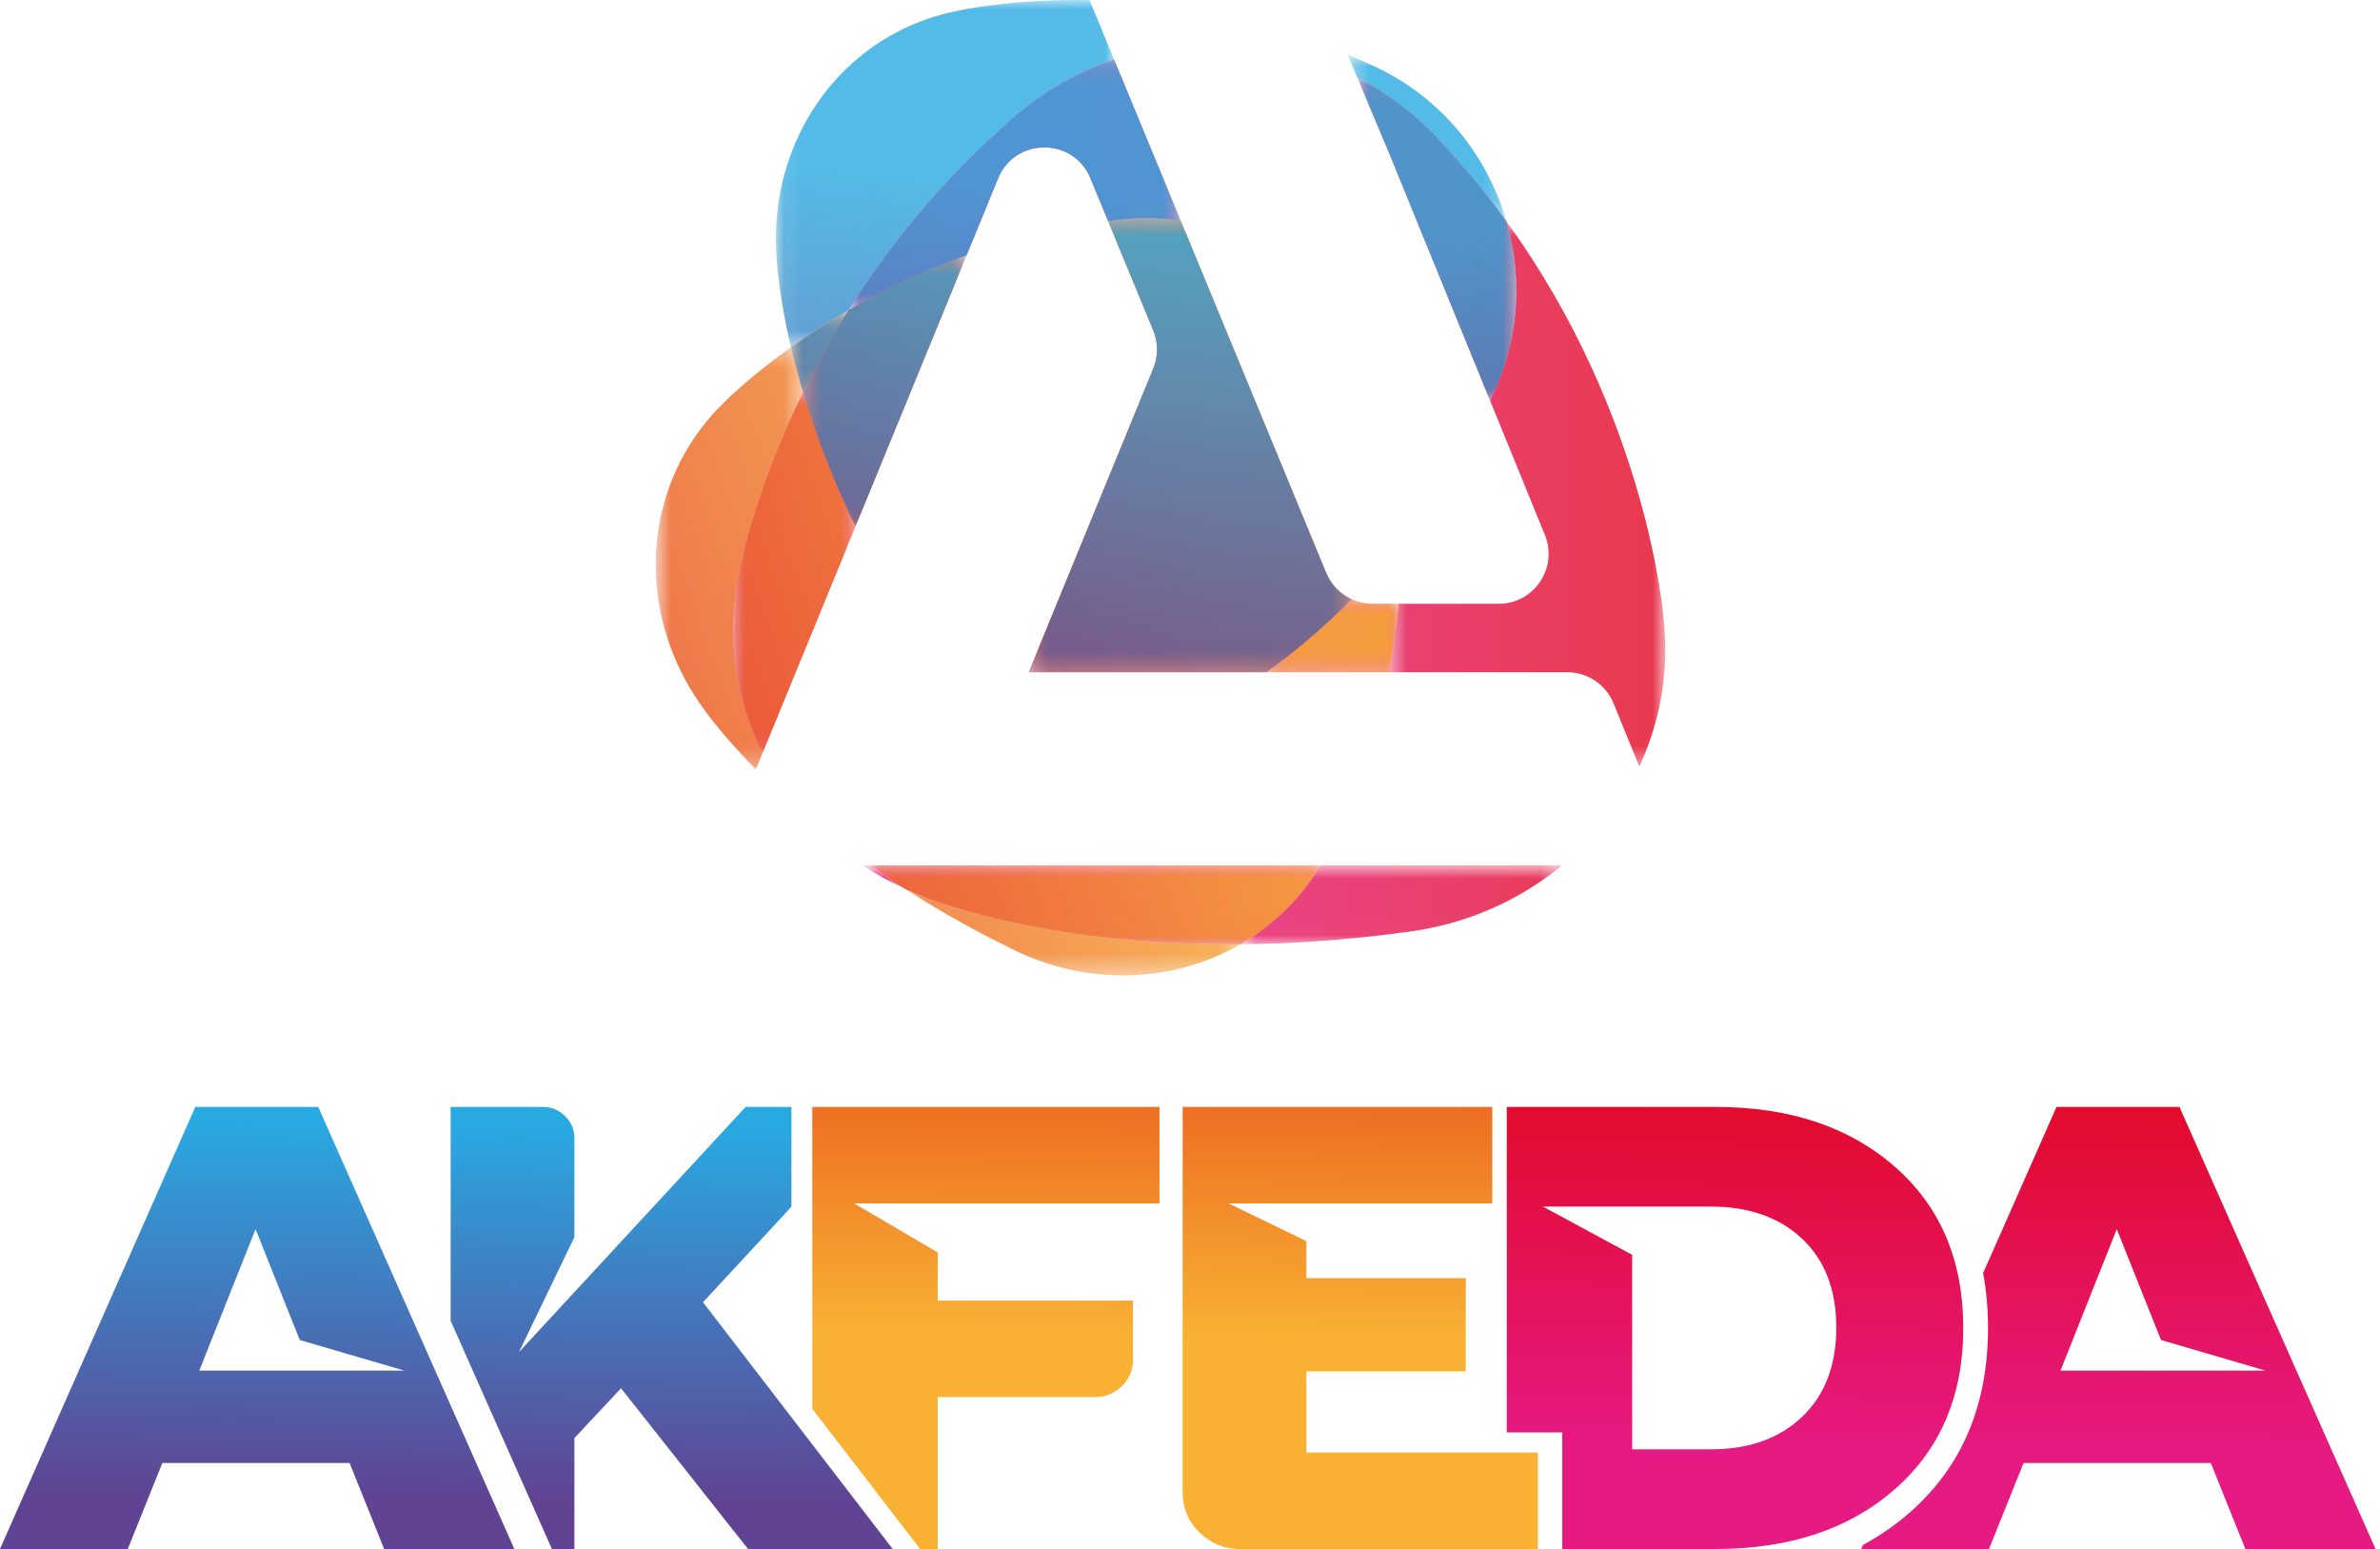 <?xml version="1.0" encoding="UTF-8"?>
<svg xmlns="http://www.w3.org/2000/svg" width="126" height="82" viewBox="0 0 126 82" fill="none">
  <path d="M10.551 72.555L13.53 65.067L15.87 70.938L21.401 72.555H10.551ZM10.339 58.599L0 82H6.765L8.594 77.448H18.508L20.337 82H27.23L16.849 58.599H10.339Z" fill="url(#paint0_linear_143_1956)"></path>
  <path d="M43.004 58.599V74.579L48.709 82H49.642V73.959H57.981C58.519 73.959 58.987 73.767 59.385 73.384C59.782 73.001 59.981 72.541 59.981 72.002V68.853H49.642V66.3L45.217 63.705H61.385V58.599H43.004Z" fill="url(#paint1_linear_143_1956)"></path>
  <path d="M39.473 58.599L27.475 71.576L30.41 65.492V60.258C30.41 59.805 30.247 59.415 29.921 59.089C29.595 58.763 29.205 58.599 28.751 58.599H23.858V69.918L29.218 82H30.41V76.129L32.878 73.491L39.601 82H47.259L37.218 68.938L41.899 63.882V58.599H39.473Z" fill="url(#paint2_linear_143_1956)"></path>
  <path d="M62.611 58.599V78.979C62.611 79.83 62.909 80.547 63.504 81.128C64.1 81.71 64.808 82 65.632 82H81.416V76.894H69.163V72.597H77.598V67.662H69.163V65.705L65.036 63.705H79.002V58.599H62.611Z" fill="url(#paint3_linear_143_1956)"></path>
  <path d="M108.874 58.599L104.989 67.393C105.161 68.31 105.247 69.279 105.247 70.3C105.247 74.392 103.866 77.648 101.106 80.067C100.347 80.733 99.52 81.303 98.63 81.786L98.535 82H105.3L107.13 77.448H117.043L118.872 82H125.765L115.384 58.599H108.874ZM112.065 65.066L114.405 70.938L119.936 72.555H109.087L112.065 65.066Z" fill="url(#paint4_linear_143_1956)"></path>
  <path d="M79.771 58.599V75.827H82.708V82H90.833C94.748 82 97.91 80.944 100.321 78.83C102.732 76.718 103.938 73.873 103.938 70.3C103.938 66.726 102.732 63.882 100.321 61.769C97.91 59.656 94.748 58.599 90.833 58.599H79.771ZM86.409 66.428L81.686 63.875H90.578C92.592 63.875 94.201 64.443 95.407 65.577C96.612 66.712 97.215 68.279 97.215 70.278C97.215 72.278 96.612 73.852 95.407 75.001C94.201 76.15 92.592 76.724 90.578 76.724H86.409V66.428Z" fill="url(#paint5_linear_143_1956)"></path>
  <mask id="mask0_143_1956" style="mask-type:luminance" maskUnits="userSpaceOnUse" x="73" y="11" width="16" height="30">
    <path d="M73.522 11.722H88.162V40.571H73.522V11.722Z" fill="white"></path>
  </mask>
  <g mask="url(#mask0_143_1956)">
    <g opacity="0.8">
      <path d="M88.071 32.761L88.075 32.77C88.075 32.77 87.269 22.072 79.752 11.722C80.689 14.946 80.335 18.263 78.959 21.03L78.964 21.025C78.938 21.084 78.911 21.142 78.884 21.2L81.788 28.32C82.498 30.059 81.218 31.963 79.34 31.963H74.046C73.924 33.242 73.742 34.454 73.522 35.588H82.975C84.05 35.588 85.017 36.238 85.423 37.233L86.785 40.571C87.562 38.913 88.039 37.093 88.142 35.167C88.185 34.352 88.159 33.549 88.071 32.761Z" fill="url(#paint6_linear_143_1956)"></path>
    </g>
  </g>
  <mask id="mask1_143_1956" style="mask-type:luminance" maskUnits="userSpaceOnUse" x="65" y="45" width="18" height="5">
    <path d="M65.67 45.809H82.699V49.987H65.67V45.809Z" fill="white"></path>
  </mask>
  <g mask="url(#mask1_143_1956)">
    <g opacity="0.8">
      <path d="M76.539 45.809H69.906C69.692 46.168 69.46 46.519 69.203 46.859C68.219 48.166 67.012 49.21 65.67 49.987C68.31 49.967 71.223 49.781 74.384 49.347H74.383C77.528 48.973 80.399 47.705 82.699 45.809H76.602H76.539Z" fill="url(#paint7_linear_143_1956)"></path>
    </g>
  </g>
  <mask id="mask2_143_1956" style="mask-type:luminance" maskUnits="userSpaceOnUse" x="45" y="45" width="3" height="3">
    <path d="M45.667 45.809H47.902V47.049H45.667V45.809Z" fill="white"></path>
  </mask>
  <g mask="url(#mask2_143_1956)">
    <g opacity="0.8">
      <path d="M45.667 45.809C46.372 46.278 47.119 46.693 47.902 47.049C47.256 46.634 46.641 46.22 46.058 45.809H45.667Z" fill="url(#paint8_linear_143_1956)"></path>
    </g>
  </g>
  <mask id="mask3_143_1956" style="mask-type:luminance" maskUnits="userSpaceOnUse" x="47" y="47" width="19" height="5">
    <path d="M47.903 47.049H65.67V51.635H47.903V47.049Z" fill="white"></path>
  </mask>
  <g mask="url(#mask3_143_1956)">
    <g opacity="0.8">
      <path d="M48.748 47.409C48.462 47.297 48.181 47.176 47.903 47.049C49.549 48.106 51.398 49.167 53.473 50.184L53.473 50.184C57.432 52.214 62.049 52.081 65.67 49.987C54.963 50.068 48.748 47.409 48.748 47.409Z" fill="url(#paint9_linear_143_1956)"></path>
    </g>
  </g>
  <mask id="mask4_143_1956" style="mask-type:luminance" maskUnits="userSpaceOnUse" x="34" y="18" width="9" height="23">
    <path d="M34.716 18.383H42.514V40.728H34.716V18.383Z" fill="white"></path>
  </mask>
  <g mask="url(#mask4_143_1956)">
    <g opacity="0.8">
      <path d="M38.838 32.542C38.881 31.729 38.992 30.935 39.162 30.164C39.17 30.122 39.921 26.083 42.514 20.77C42.258 19.913 42.047 19.115 41.874 18.383C39.643 19.974 38.423 21.214 38.405 21.233C37.94 21.675 37.505 22.161 37.107 22.69C33.857 27.005 34.002 32.86 37.045 37.23C37.045 37.23 37.964 38.648 40.015 40.728L40.371 39.859C39.264 37.65 38.699 35.155 38.838 32.542Z" fill="url(#paint10_linear_143_1956)"></path>
    </g>
  </g>
  <mask id="mask5_143_1956" style="mask-type:luminance" maskUnits="userSpaceOnUse" x="38" y="20" width="8" height="20">
    <path d="M38.817 20.77H45.29V39.859H38.817V20.77Z" fill="white"></path>
  </mask>
  <g mask="url(#mask5_143_1956)">
    <g opacity="0.8">
      <path d="M42.514 20.77C39.921 26.083 39.17 30.122 39.162 30.164C38.992 30.935 38.881 31.729 38.838 32.541C38.699 35.155 39.264 37.65 40.371 39.859L45.29 27.862C44.02 25.23 43.133 22.831 42.514 20.77Z" fill="url(#paint11_linear_143_1956)"></path>
    </g>
  </g>
  <mask id="mask6_143_1956" style="mask-type:luminance" maskUnits="userSpaceOnUse" x="38" y="20" width="8" height="20">
    <path d="M38.817 20.77H45.29V39.859H38.817V20.77Z" fill="white"></path>
  </mask>
  <g mask="url(#mask6_143_1956)">
    <g opacity="0.8">
      <path d="M42.514 20.77C39.921 26.083 39.17 30.122 39.162 30.164C38.992 30.935 38.881 31.729 38.838 32.541C38.699 35.155 39.264 37.65 40.371 39.859L45.29 27.862C44.02 25.23 43.133 22.831 42.514 20.77Z" fill="url(#paint12_linear_143_1956)"></path>
    </g>
  </g>
  <mask id="mask7_143_1956" style="mask-type:luminance" maskUnits="userSpaceOnUse" x="67" y="31" width="8" height="5">
    <path d="M67.049 31.724H74.046V35.588H67.049V31.724Z" fill="white"></path>
  </mask>
  <g mask="url(#mask7_143_1956)">
    <g opacity="0.8">
      <path d="M71.558 31.724C69.891 33.396 68.305 34.676 67.049 35.588H72.37H72.38H73.522C73.742 34.454 73.924 33.242 74.046 31.963H72.652C72.266 31.963 71.895 31.878 71.558 31.724Z" fill="url(#paint13_linear_143_1956)"></path>
    </g>
  </g>
  <mask id="mask8_143_1956" style="mask-type:luminance" maskUnits="userSpaceOnUse" x="67" y="31" width="8" height="5">
    <path d="M67.049 31.724H74.046V35.588H67.049V31.724Z" fill="white"></path>
  </mask>
  <g mask="url(#mask8_143_1956)">
    <g opacity="0.8">
      <path d="M71.558 31.724C69.891 33.396 68.305 34.676 67.049 35.588H72.37H72.38H73.522C73.742 34.454 73.924 33.242 74.046 31.963H72.652C72.266 31.963 71.895 31.878 71.558 31.724Z" fill="url(#paint14_linear_143_1956)"></path>
    </g>
  </g>
  <mask id="mask9_143_1956" style="mask-type:luminance" maskUnits="userSpaceOnUse" x="46" y="45" width="24" height="5">
    <path d="M46.058 45.809H69.907V49.989H46.058V45.809Z" fill="white"></path>
  </mask>
  <g mask="url(#mask9_143_1956)">
    <g opacity="0.8">
      <path d="M69.203 46.859C69.46 46.519 69.692 46.168 69.907 45.809H50.373H46.058C46.641 46.22 47.257 46.634 47.903 47.049C48.181 47.176 48.461 47.297 48.748 47.408C48.748 47.408 54.963 50.067 65.67 49.987C67.013 49.21 68.219 48.166 69.203 46.859Z" fill="url(#paint15_linear_143_1956)"></path>
    </g>
  </g>
  <mask id="mask10_143_1956" style="mask-type:luminance" maskUnits="userSpaceOnUse" x="46" y="45" width="24" height="5">
    <path d="M46.058 45.809H69.907V49.989H46.058V45.809Z" fill="white"></path>
  </mask>
  <g mask="url(#mask10_143_1956)">
    <g opacity="0.8">
      <path d="M69.203 46.859C69.46 46.519 69.692 46.168 69.907 45.809H50.373H46.058C46.641 46.22 47.257 46.634 47.903 47.049C48.181 47.176 48.461 47.297 48.748 47.408C48.748 47.408 54.963 50.067 65.67 49.987C67.013 49.21 68.219 48.166 69.203 46.859Z" fill="url(#paint16_linear_143_1956)"></path>
    </g>
  </g>
  <mask id="mask11_143_1956" style="mask-type:luminance" maskUnits="userSpaceOnUse" x="71" y="2" width="9" height="10">
    <path d="M71.346 2.884H79.753V11.722H71.346V2.884Z" fill="white"></path>
  </mask>
  <g mask="url(#mask11_143_1956)">
    <g opacity="0.8">
      <path d="M76.677 7.958L76.673 7.95C77.808 9.188 78.831 10.453 79.753 11.722C79.661 11.406 79.561 11.091 79.444 10.777C78.136 7.266 75.502 4.655 72.375 3.345C72.031 3.184 71.688 3.031 71.346 2.884L71.865 4.117C73.727 5.086 75.362 6.396 76.677 7.958Z" fill="url(#paint17_linear_143_1956)"></path>
    </g>
  </g>
  <mask id="mask12_143_1956" style="mask-type:luminance" maskUnits="userSpaceOnUse" x="41" y="0" width="18" height="19">
    <path d="M41.077 -1.90735e-06H58.981V18.383H41.077V-1.90735e-06Z" fill="white"></path>
  </mask>
  <g mask="url(#mask12_143_1956)">
    <g opacity="0.8">
      <path d="M53.136 6.696C54.772 5.128 56.765 3.908 58.981 3.15L57.682 0.007C53.493 -0.071 50.72 0.566 50.689 0.574C50.068 0.695 49.45 0.866 48.84 1.094C43.861 2.949 40.88 7.878 41.087 13.113C41.087 13.113 41.098 15.089 41.874 18.382C42.742 17.764 43.763 17.093 44.927 16.419C46.943 13.198 49.615 9.801 53.136 6.696Z" fill="url(#paint18_linear_143_1956)"></path>
    </g>
  </g>
  <mask id="mask13_143_1956" style="mask-type:luminance" maskUnits="userSpaceOnUse" x="71" y="4" width="10" height="18">
    <path d="M71.866 4.117H80.276V21.2H71.866V4.117Z" fill="white"></path>
  </mask>
  <g mask="url(#mask13_143_1956)">
    <g opacity="0.8">
      <path d="M76.677 7.958C75.362 6.396 73.728 5.086 71.866 4.117L73.514 8.032L78.885 21.2C78.911 21.142 78.938 21.084 78.965 21.025L78.96 21.03C80.335 18.263 80.689 14.946 79.753 11.722C78.831 10.453 77.808 9.188 76.673 7.95L76.677 7.958Z" fill="url(#paint19_linear_143_1956)"></path>
    </g>
  </g>
  <mask id="mask14_143_1956" style="mask-type:luminance" maskUnits="userSpaceOnUse" x="71" y="4" width="10" height="18">
    <path d="M71.866 4.117H80.276V21.2H71.866V4.117Z" fill="white"></path>
  </mask>
  <g mask="url(#mask14_143_1956)">
    <g opacity="0.8">
      <path d="M76.677 7.958C75.362 6.396 73.728 5.086 71.866 4.117L73.514 8.032L78.885 21.2C78.911 21.142 78.938 21.084 78.965 21.025L78.96 21.03C80.335 18.263 80.689 14.946 79.753 11.722C78.831 10.453 77.808 9.188 76.673 7.95L76.677 7.958Z" fill="url(#paint20_linear_143_1956)"></path>
    </g>
  </g>
  <mask id="mask15_143_1956" style="mask-type:luminance" maskUnits="userSpaceOnUse" x="44" y="3" width="19" height="14">
    <path d="M44.927 3.15H62.504V16.419H44.927V3.15Z" fill="white"></path>
  </mask>
  <g mask="url(#mask15_143_1956)">
    <g opacity="0.8">
      <path d="M52.84 9.446C53.736 7.261 56.829 7.257 57.73 9.439L58.668 11.71C59.925 11.509 61.219 11.496 62.504 11.679L58.981 3.15C56.765 3.908 54.772 5.128 53.136 6.696C49.615 9.801 46.943 13.198 44.927 16.419C46.694 15.396 48.786 14.369 51.172 13.515L52.84 9.446Z" fill="url(#paint21_linear_143_1956)"></path>
    </g>
  </g>
  <mask id="mask16_143_1956" style="mask-type:luminance" maskUnits="userSpaceOnUse" x="44" y="3" width="19" height="14">
    <path d="M44.927 3.15H62.504V16.419H44.927V3.15Z" fill="white"></path>
  </mask>
  <g mask="url(#mask16_143_1956)">
    <g opacity="0.8">
      <path d="M52.84 9.446C53.736 7.261 56.829 7.257 57.73 9.439L58.668 11.71C59.925 11.509 61.219 11.496 62.504 11.679L58.981 3.15C56.765 3.908 54.772 5.128 53.136 6.696C49.615 9.801 46.943 13.198 44.927 16.419C46.694 15.396 48.786 14.369 51.172 13.515L52.84 9.446Z" fill="url(#paint22_linear_143_1956)"></path>
    </g>
  </g>
  <mask id="mask17_143_1956" style="mask-type:luminance" maskUnits="userSpaceOnUse" x="41" y="16" width="4" height="5">
    <path d="M41.874 16.419H44.927V20.77H41.874V16.419Z" fill="white"></path>
  </mask>
  <g mask="url(#mask17_143_1956)">
    <g opacity="0.8">
      <path d="M44.927 16.419C43.763 17.093 42.742 17.764 41.874 18.382C42.047 19.115 42.257 19.913 42.514 20.77C43.188 19.389 43.986 17.923 44.927 16.419Z" fill="url(#paint23_linear_143_1956)"></path>
    </g>
  </g>
  <mask id="mask18_143_1956" style="mask-type:luminance" maskUnits="userSpaceOnUse" x="41" y="16" width="4" height="5">
    <path d="M41.874 16.419H44.927V20.77H41.874V16.419Z" fill="white"></path>
  </mask>
  <g mask="url(#mask18_143_1956)">
    <g opacity="0.8">
      <path d="M44.927 16.419C43.763 17.093 42.742 17.764 41.874 18.382C42.047 19.115 42.257 19.913 42.514 20.77C43.188 19.389 43.986 17.923 44.927 16.419Z" fill="url(#paint24_linear_143_1956)"></path>
    </g>
  </g>
  <mask id="mask19_143_1956" style="mask-type:luminance" maskUnits="userSpaceOnUse" x="54" y="11" width="18" height="25">
    <path d="M54.461 11.55H71.558V35.588H54.461V11.55Z" fill="white"></path>
  </mask>
  <g mask="url(#mask19_143_1956)">
    <g opacity="0.8">
      <path d="M58.668 11.71L59.541 13.823L60.425 15.963L61.056 17.492C61.323 18.136 61.324 18.86 61.059 19.504L54.461 35.588H54.528H67.049C68.305 34.676 69.891 33.396 71.558 31.724C70.959 31.452 70.469 30.961 70.208 30.328L64.274 15.963L63.39 13.823L62.504 11.679C61.219 11.496 59.925 11.509 58.668 11.71Z" fill="url(#paint25_linear_143_1956)"></path>
    </g>
  </g>
  <mask id="mask20_143_1956" style="mask-type:luminance" maskUnits="userSpaceOnUse" x="54" y="11" width="18" height="25">
    <path d="M54.461 11.55H71.558V35.588H54.461V11.55Z" fill="white"></path>
  </mask>
  <g mask="url(#mask20_143_1956)">
    <g opacity="0.8">
      <path d="M58.668 11.71L59.541 13.823L60.425 15.963L61.056 17.492C61.323 18.136 61.324 18.86 61.059 19.504L54.461 35.588H54.528H67.049C68.305 34.676 69.891 33.396 71.558 31.724C70.959 31.452 70.469 30.961 70.208 30.328L64.274 15.963L63.39 13.823L62.504 11.679C61.219 11.496 59.925 11.509 58.668 11.71Z" fill="url(#paint26_linear_143_1956)"></path>
    </g>
  </g>
  <mask id="mask21_143_1956" style="mask-type:luminance" maskUnits="userSpaceOnUse" x="54" y="11" width="18" height="25">
    <path d="M54.461 11.55H71.558V35.588H54.461V11.55Z" fill="white"></path>
  </mask>
  <g mask="url(#mask21_143_1956)">
    <g opacity="0.8">
      <path d="M58.668 11.71L59.541 13.823L60.425 15.963L61.056 17.492C61.323 18.136 61.324 18.86 61.059 19.504L54.461 35.588H54.528H67.049C68.305 34.676 69.891 33.396 71.558 31.724C70.959 31.452 70.469 30.961 70.208 30.328L64.274 15.963L63.39 13.823L62.504 11.679C61.219 11.496 59.925 11.509 58.668 11.71Z" fill="url(#paint27_linear_143_1956)"></path>
    </g>
  </g>
  <mask id="mask22_143_1956" style="mask-type:luminance" maskUnits="userSpaceOnUse" x="42" y="13" width="10" height="15">
    <path d="M42.514 13.515H51.172V27.862H42.514V13.515Z" fill="white"></path>
  </mask>
  <g mask="url(#mask22_143_1956)">
    <g opacity="0.8">
      <path d="M51.172 13.515C48.786 14.369 46.694 15.396 44.927 16.419C43.986 17.923 43.188 19.389 42.514 20.77C43.133 22.831 44.02 25.23 45.289 27.862L51.172 13.515Z" fill="url(#paint28_linear_143_1956)"></path>
    </g>
  </g>
  <mask id="mask23_143_1956" style="mask-type:luminance" maskUnits="userSpaceOnUse" x="42" y="13" width="10" height="15">
    <path d="M42.514 13.515H51.172V27.862H42.514V13.515Z" fill="white"></path>
  </mask>
  <g mask="url(#mask23_143_1956)">
    <g opacity="0.8">
      <path d="M51.172 13.515C48.786 14.369 46.694 15.396 44.927 16.419C43.986 17.923 43.188 19.389 42.514 20.77C43.133 22.831 44.02 25.23 45.289 27.862L51.172 13.515Z" fill="url(#paint29_linear_143_1956)"></path>
    </g>
  </g>
  <mask id="mask24_143_1956" style="mask-type:luminance" maskUnits="userSpaceOnUse" x="42" y="13" width="10" height="15">
    <path d="M42.514 13.515H51.172V27.862H42.514V13.515Z" fill="white"></path>
  </mask>
  <g mask="url(#mask24_143_1956)">
    <g opacity="0.8">
      <path d="M51.172 13.515C48.786 14.369 46.694 15.396 44.927 16.419C43.986 17.923 43.188 19.389 42.514 20.77C43.133 22.831 44.02 25.23 45.289 27.862L51.172 13.515Z" fill="url(#paint30_linear_143_1956)"></path>
    </g>
  </g>
  <defs>
    <linearGradient id="paint0_linear_143_1956" x1="14.029" y1="51.98" x2="13.653" y2="79.207" gradientUnits="userSpaceOnUse">
      <stop stop-color="#29A9E1"></stop>
      <stop offset="0.268" stop-color="#29A9E1"></stop>
      <stop offset="1" stop-color="#604393"></stop>
    </linearGradient>
    <linearGradient id="paint1_linear_143_1956" x1="52.314" y1="52.508" x2="51.938" y2="79.735" gradientUnits="userSpaceOnUse">
      <stop stop-color="#E84E1B"></stop>
      <stop offset="0.664" stop-color="#F8B133"></stop>
      <stop offset="0.753" stop-color="#F8B133"></stop>
      <stop offset="1" stop-color="#F8B133"></stop>
    </linearGradient>
    <linearGradient id="paint2_linear_143_1956" x1="35.807" y1="52.28" x2="35.432" y2="79.507" gradientUnits="userSpaceOnUse">
      <stop stop-color="#29A9E1"></stop>
      <stop offset="0.268" stop-color="#29A9E1"></stop>
      <stop offset="1" stop-color="#604393"></stop>
    </linearGradient>
    <linearGradient id="paint3_linear_143_1956" x1="72.255" y1="52.783" x2="71.88" y2="80.01" gradientUnits="userSpaceOnUse">
      <stop stop-color="#E84E1B"></stop>
      <stop offset="0.664" stop-color="#F8B133"></stop>
      <stop offset="0.753" stop-color="#F8B133"></stop>
      <stop offset="1" stop-color="#F8B133"></stop>
    </linearGradient>
    <linearGradient id="paint4_linear_143_1956" x1="112.545" y1="53.339" x2="112.17" y2="80.565" gradientUnits="userSpaceOnUse">
      <stop stop-color="#E20613"></stop>
      <stop offset="0.876" stop-color="#E51A83"></stop>
      <stop offset="1" stop-color="#E51A83"></stop>
    </linearGradient>
    <linearGradient id="paint5_linear_143_1956" x1="92.012" y1="53.056" x2="91.637" y2="80.282" gradientUnits="userSpaceOnUse">
      <stop stop-color="#E20613"></stop>
      <stop offset="0.876" stop-color="#E51A83"></stop>
      <stop offset="1" stop-color="#E51A83"></stop>
    </linearGradient>
    <linearGradient id="paint6_linear_143_1956" x1="93.045" y1="26.146" x2="51.445" y2="26.146" gradientUnits="userSpaceOnUse">
      <stop stop-color="#E20613"></stop>
      <stop offset="0.876" stop-color="#E51A83"></stop>
      <stop offset="1" stop-color="#E51A83"></stop>
    </linearGradient>
    <linearGradient id="paint7_linear_143_1956" x1="93.045" y1="47.898" x2="51.445" y2="47.898" gradientUnits="userSpaceOnUse">
      <stop stop-color="#E20613"></stop>
      <stop offset="0.876" stop-color="#E51A83"></stop>
      <stop offset="1" stop-color="#E51A83"></stop>
    </linearGradient>
    <linearGradient id="paint8_linear_143_1956" x1="93.046" y1="46.429" x2="51.445" y2="46.429" gradientUnits="userSpaceOnUse">
      <stop stop-color="#E20613"></stop>
      <stop offset="0.876" stop-color="#E51A83"></stop>
      <stop offset="1" stop-color="#E51A83"></stop>
    </linearGradient>
    <linearGradient id="paint9_linear_143_1956" x1="39.56" y1="55.004" x2="84.884" y2="38.179" gradientUnits="userSpaceOnUse">
      <stop stop-color="#E84E1B"></stop>
      <stop offset="0.664" stop-color="#F8B133"></stop>
      <stop offset="0.753" stop-color="#F8B133"></stop>
      <stop offset="1" stop-color="#F8B133"></stop>
    </linearGradient>
    <linearGradient id="paint10_linear_143_1956" x1="31.425" y1="33.089" x2="76.749" y2="16.264" gradientUnits="userSpaceOnUse">
      <stop stop-color="#E84E1B"></stop>
      <stop offset="0.664" stop-color="#F8B133"></stop>
      <stop offset="0.753" stop-color="#F8B133"></stop>
      <stop offset="1" stop-color="#F8B133"></stop>
    </linearGradient>
    <linearGradient id="paint11_linear_143_1956" x1="93.046" y1="30.314" x2="51.445" y2="30.314" gradientUnits="userSpaceOnUse">
      <stop stop-color="#E20613"></stop>
      <stop offset="0.876" stop-color="#E51A83"></stop>
      <stop offset="1" stop-color="#E51A83"></stop>
    </linearGradient>
    <linearGradient id="paint12_linear_143_1956" x1="31.733" y1="33.919" x2="77.057" y2="17.094" gradientUnits="userSpaceOnUse">
      <stop stop-color="#E84E1B"></stop>
      <stop offset="0.664" stop-color="#F8B133"></stop>
      <stop offset="0.753" stop-color="#F8B133"></stop>
      <stop offset="1" stop-color="#F8B133"></stop>
    </linearGradient>
    <linearGradient id="paint13_linear_143_1956" x1="93.046" y1="33.656" x2="51.445" y2="33.656" gradientUnits="userSpaceOnUse">
      <stop stop-color="#E20613"></stop>
      <stop offset="0.876" stop-color="#E51A83"></stop>
      <stop offset="1" stop-color="#E51A83"></stop>
    </linearGradient>
    <linearGradient id="paint14_linear_143_1956" x1="36.589" y1="47.002" x2="81.913" y2="30.177" gradientUnits="userSpaceOnUse">
      <stop stop-color="#E84E1B"></stop>
      <stop offset="0.664" stop-color="#F8B133"></stop>
      <stop offset="0.753" stop-color="#F8B133"></stop>
      <stop offset="1" stop-color="#F8B133"></stop>
    </linearGradient>
    <linearGradient id="paint15_linear_143_1956" x1="93.046" y1="47.899" x2="51.445" y2="47.899" gradientUnits="userSpaceOnUse">
      <stop stop-color="#E20613"></stop>
      <stop offset="0.876" stop-color="#E51A83"></stop>
      <stop offset="1" stop-color="#E51A83"></stop>
    </linearGradient>
    <linearGradient id="paint16_linear_143_1956" x1="39.216" y1="54.078" x2="84.54" y2="37.253" gradientUnits="userSpaceOnUse">
      <stop stop-color="#E84E1B"></stop>
      <stop offset="0.664" stop-color="#F8B133"></stop>
      <stop offset="0.753" stop-color="#F8B133"></stop>
      <stop offset="1" stop-color="#F8B133"></stop>
    </linearGradient>
    <linearGradient id="paint17_linear_143_1956" x1="76.109" y1="1.729" x2="72.237" y2="40.293" gradientUnits="userSpaceOnUse">
      <stop stop-color="#29A9E1"></stop>
      <stop offset="0.268" stop-color="#29A9E1"></stop>
      <stop offset="1" stop-color="#604393"></stop>
    </linearGradient>
    <linearGradient id="paint18_linear_143_1956" x1="50.868" y1="-0.805" x2="46.996" y2="37.759" gradientUnits="userSpaceOnUse">
      <stop stop-color="#29A9E1"></stop>
      <stop offset="0.268" stop-color="#29A9E1"></stop>
      <stop offset="1" stop-color="#604393"></stop>
    </linearGradient>
    <linearGradient id="paint19_linear_143_1956" x1="93.046" y1="12.659" x2="51.445" y2="12.659" gradientUnits="userSpaceOnUse">
      <stop stop-color="#E20613"></stop>
      <stop offset="0.876" stop-color="#E51A83"></stop>
      <stop offset="1" stop-color="#E51A83"></stop>
    </linearGradient>
    <linearGradient id="paint20_linear_143_1956" x1="76.901" y1="1.809" x2="73.029" y2="40.373" gradientUnits="userSpaceOnUse">
      <stop stop-color="#29A9E1"></stop>
      <stop offset="0.268" stop-color="#29A9E1"></stop>
      <stop offset="1" stop-color="#604393"></stop>
    </linearGradient>
    <linearGradient id="paint21_linear_143_1956" x1="93.046" y1="9.784" x2="51.445" y2="9.784" gradientUnits="userSpaceOnUse">
      <stop stop-color="#E20613"></stop>
      <stop offset="0.876" stop-color="#E51A83"></stop>
      <stop offset="1" stop-color="#E51A83"></stop>
    </linearGradient>
    <linearGradient id="paint22_linear_143_1956" x1="55.164" y1="-0.374" x2="51.292" y2="38.19" gradientUnits="userSpaceOnUse">
      <stop stop-color="#29A9E1"></stop>
      <stop offset="0.268" stop-color="#29A9E1"></stop>
      <stop offset="1" stop-color="#604393"></stop>
    </linearGradient>
    <linearGradient id="paint23_linear_143_1956" x1="28.184" y1="24.361" x2="73.509" y2="7.536" gradientUnits="userSpaceOnUse">
      <stop stop-color="#E84E1B"></stop>
      <stop offset="0.664" stop-color="#F8B133"></stop>
      <stop offset="0.753" stop-color="#F8B133"></stop>
      <stop offset="1" stop-color="#F8B133"></stop>
    </linearGradient>
    <linearGradient id="paint24_linear_143_1956" x1="45.285" y1="-1.366" x2="41.413" y2="37.198" gradientUnits="userSpaceOnUse">
      <stop stop-color="#29A9E1"></stop>
      <stop offset="0.268" stop-color="#29A9E1"></stop>
      <stop offset="1" stop-color="#604393"></stop>
    </linearGradient>
    <linearGradient id="paint25_linear_143_1956" x1="93.046" y1="23.569" x2="51.445" y2="23.569" gradientUnits="userSpaceOnUse">
      <stop stop-color="#E20613"></stop>
      <stop offset="0.876" stop-color="#E51A83"></stop>
      <stop offset="1" stop-color="#E51A83"></stop>
    </linearGradient>
    <linearGradient id="paint26_linear_143_1956" x1="32.152" y1="35.048" x2="77.476" y2="18.223" gradientUnits="userSpaceOnUse">
      <stop stop-color="#E84E1B"></stop>
      <stop offset="0.664" stop-color="#F8B133"></stop>
      <stop offset="0.753" stop-color="#F8B133"></stop>
      <stop offset="1" stop-color="#F8B133"></stop>
    </linearGradient>
    <linearGradient id="paint27_linear_143_1956" x1="66.314" y1="0.746" x2="62.442" y2="39.31" gradientUnits="userSpaceOnUse">
      <stop stop-color="#29A9E1"></stop>
      <stop offset="0.268" stop-color="#29A9E1"></stop>
      <stop offset="1" stop-color="#604393"></stop>
    </linearGradient>
    <linearGradient id="paint28_linear_143_1956" x1="93.046" y1="20.689" x2="51.445" y2="20.689" gradientUnits="userSpaceOnUse">
      <stop stop-color="#E20613"></stop>
      <stop offset="0.876" stop-color="#E51A83"></stop>
      <stop offset="1" stop-color="#E51A83"></stop>
    </linearGradient>
    <linearGradient id="paint29_linear_143_1956" x1="29.414" y1="27.672" x2="74.738" y2="10.848" gradientUnits="userSpaceOnUse">
      <stop stop-color="#E84E1B"></stop>
      <stop offset="0.664" stop-color="#F8B133"></stop>
      <stop offset="0.753" stop-color="#F8B133"></stop>
      <stop offset="1" stop-color="#F8B133"></stop>
    </linearGradient>
    <linearGradient id="paint30_linear_143_1956" x1="48.667" y1="-1.026" x2="44.795" y2="37.538" gradientUnits="userSpaceOnUse">
      <stop stop-color="#29A9E1"></stop>
      <stop offset="0.268" stop-color="#29A9E1"></stop>
      <stop offset="1" stop-color="#604393"></stop>
    </linearGradient>
  </defs>
</svg>
